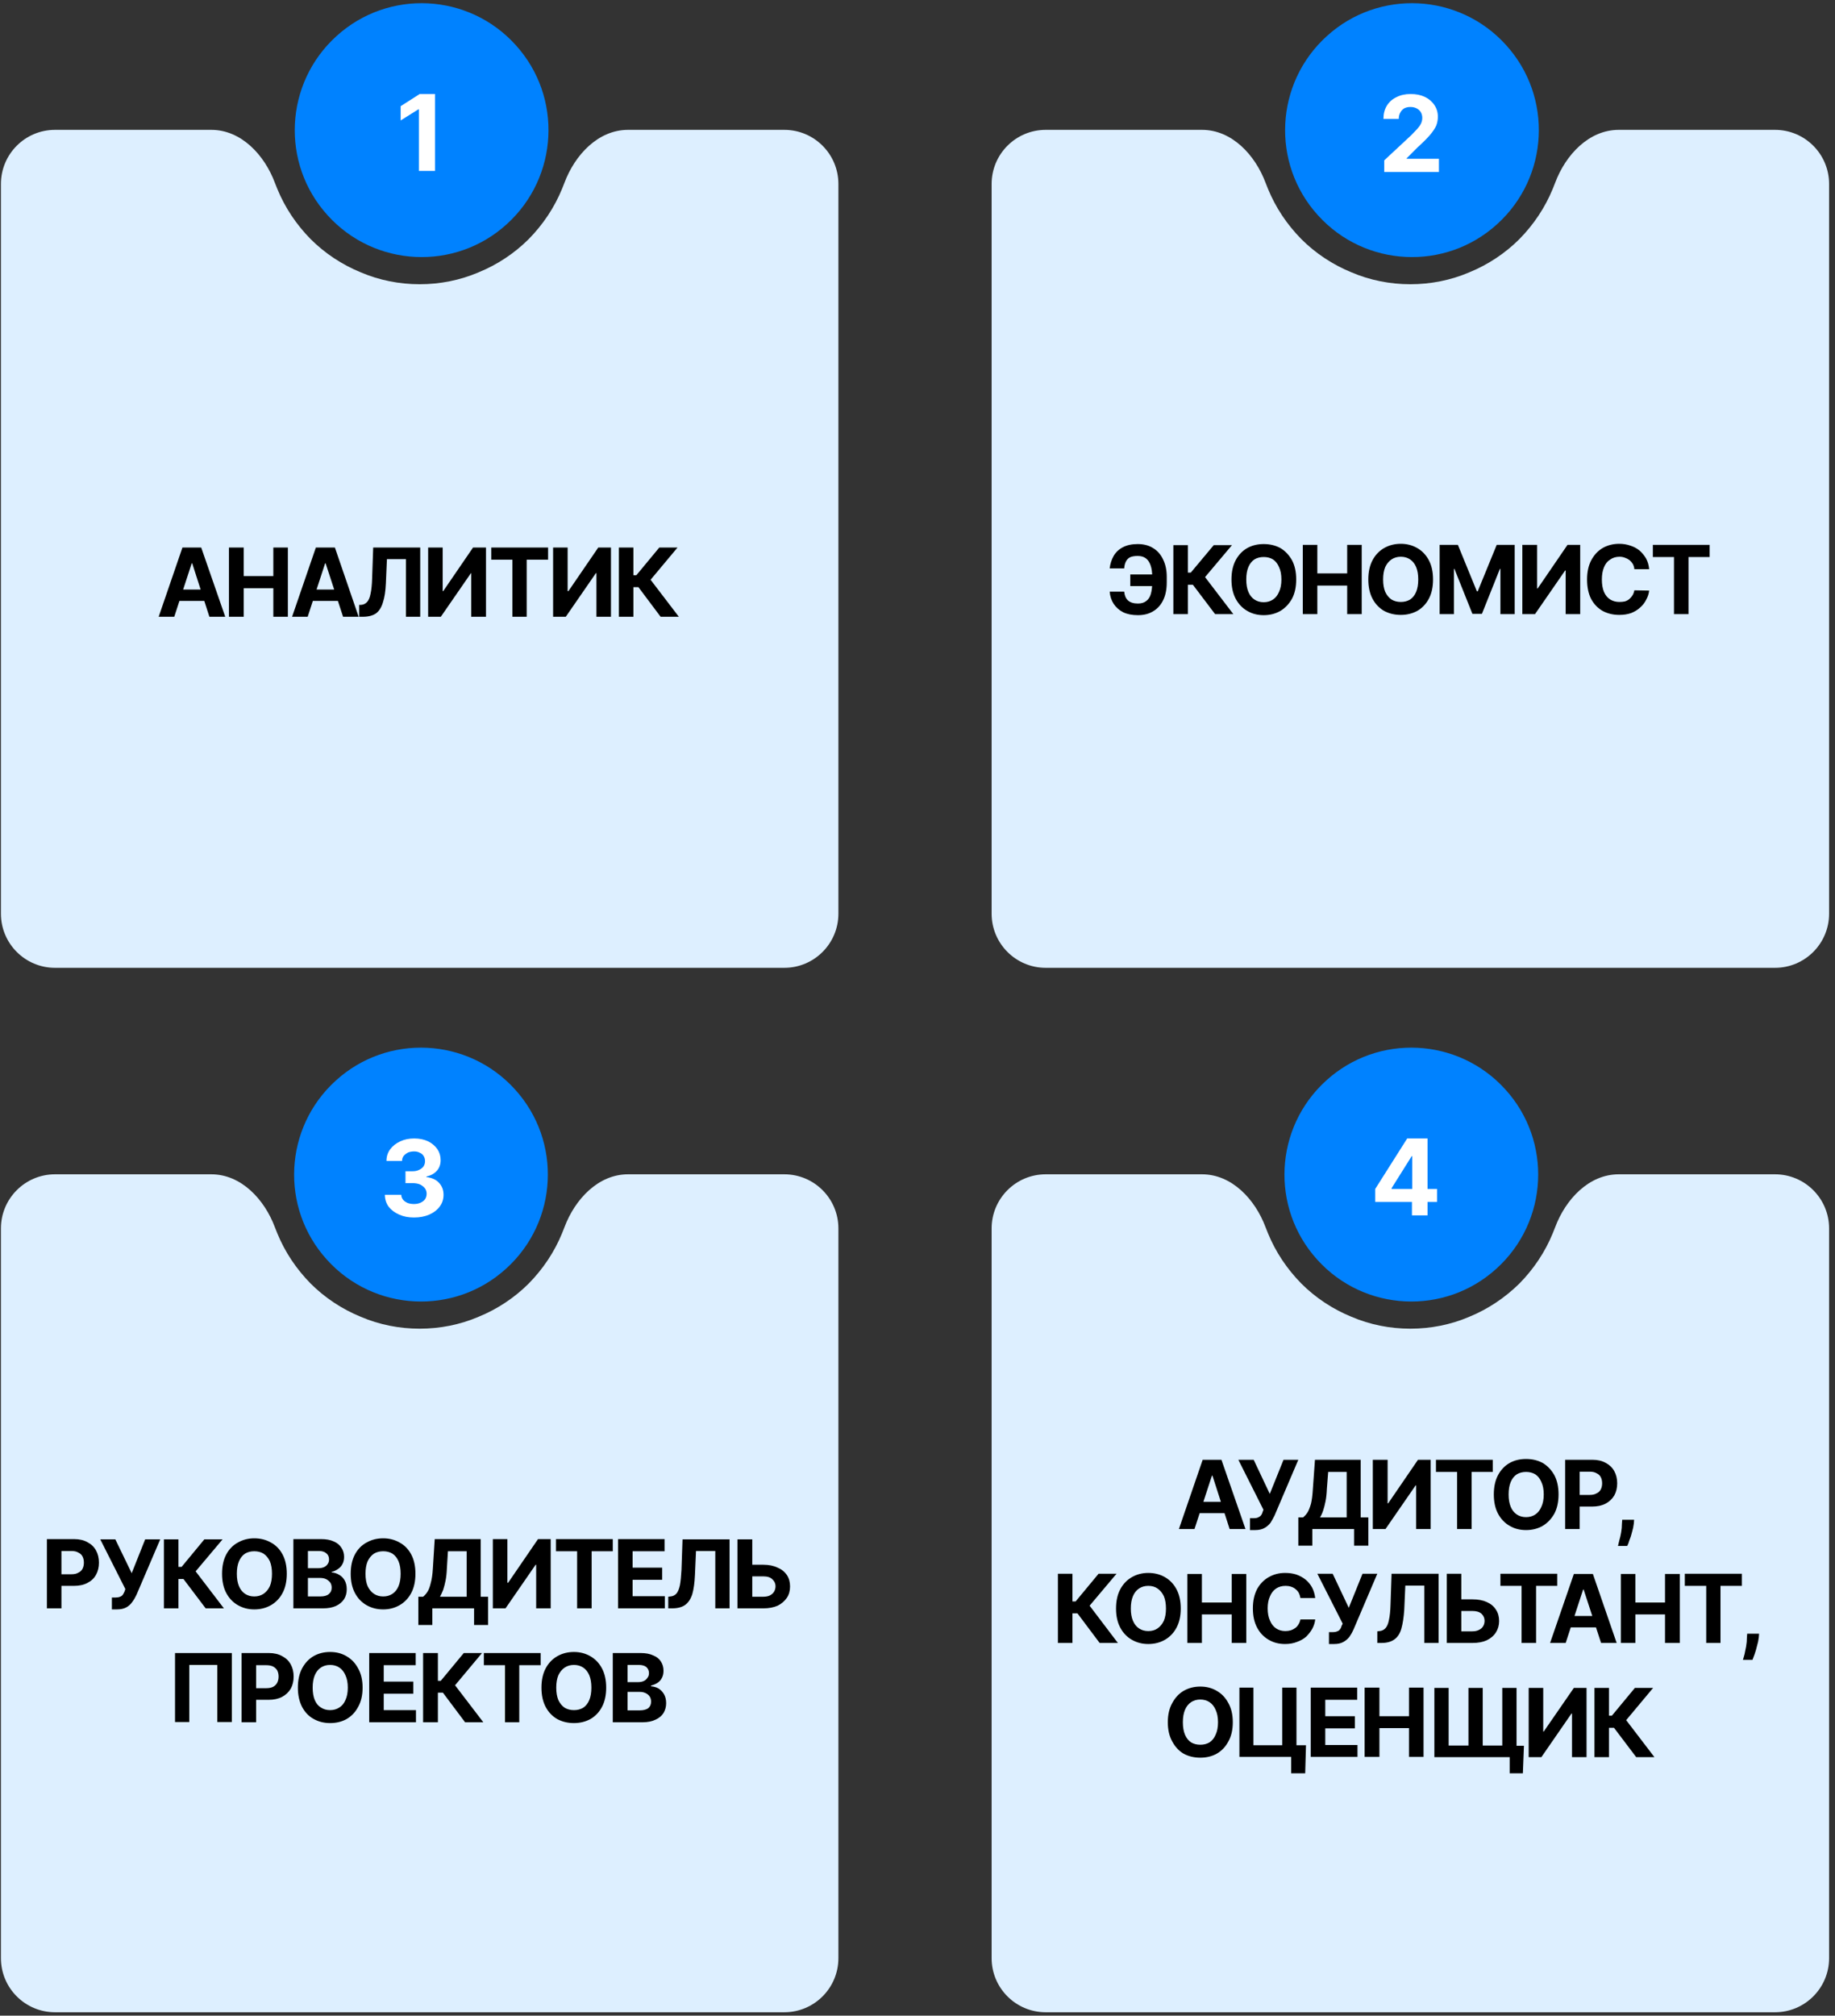 <svg width="460" height="505" viewBox="0 0 460 505" fill="none" xmlns="http://www.w3.org/2000/svg">
<rect x="0" y="0" width="460" height="505" fill="#333333" stroke="none"/>
<path d="M210.171 228.91C210.171 236.4 204.1 242.472 196.61 242.472H130.17H105.202H80.235H13.795C6.305 242.472 0.233 236.4 0.233 228.91V46.095C0.233 38.605 6.305 32.533 13.795 32.533H52.964C60.454 32.533 66.29 38.794 68.912 45.809C69.099 46.31 69.297 46.807 69.506 47.302C71.427 52.004 74.274 56.242 77.851 59.885C81.427 63.461 85.732 66.309 90.434 68.229C95.07 70.216 100.103 71.21 105.202 71.21C110.302 71.21 115.335 70.216 119.971 68.229C124.673 66.309 128.978 63.461 132.554 59.885C136.13 56.242 138.978 52.004 140.898 47.302C141.107 46.807 141.305 46.31 141.492 45.809C144.115 38.794 149.95 32.533 157.44 32.533H196.61C204.1 32.533 210.171 38.605 210.171 46.095V228.91Z" fill="#DDEFFF"/>
<path d="M82.116 53.929C70.328 40.949 71.321 20.816 84.368 9.028C97.348 -2.761 117.481 -1.767 129.269 11.28C141.058 24.26 140.064 44.393 127.018 56.181C114.037 67.969 93.904 66.976 82.116 53.929Z" fill="#0082FF"/>
<path d="M105.207 23.555H109.048V42.827H105.008V27.396H104.876L100.439 30.177V26.601L105.207 23.555Z" fill="white"/>
<path d="M48.054 141.145L43.683 154.523H39.776L45.736 137.172H50.438L56.465 154.523H52.491L48.187 141.145H48.054ZM43.418 150.55V147.702H52.756V150.55H43.418ZM61.101 154.523H57.392V137.172H61.101V144.324H68.518V137.172H72.161V154.523H68.518V147.371H61.101V154.523ZM81.499 141.145L77.128 154.523H73.22L79.181 137.172H83.949L89.909 154.523H86.002L81.631 141.145H81.499ZM76.929 150.55V147.702H86.201V150.55H76.929ZM90.969 154.523H90.042V151.543H90.505C91.124 151.499 91.631 151.256 92.029 150.815C92.426 150.373 92.713 149.689 92.89 148.762C93.11 147.79 93.243 146.488 93.287 144.854L93.552 137.172H105.34V154.523H101.764V140.086H96.996L96.731 146.179C96.642 148.121 96.4 149.689 96.002 150.881C95.649 152.117 95.075 153.044 94.28 153.662C93.442 154.236 92.338 154.523 90.969 154.523ZM107.327 154.523V137.172H110.969V148.099H111.102L118.586 137.172H121.831V154.523H118.122V143.596H118.056L110.506 154.523H107.327ZM128.453 140.218H123.155V137.172H137.394V140.218H132.03V154.523H128.453V140.218ZM138.652 154.523V137.172H142.295V148.099H142.493L149.977 137.172H153.156V154.523H149.513V143.596H149.381L141.831 154.523H138.652ZM170.176 154.523H165.606L160.043 147.106H158.785V154.523H155.143V137.172H158.785V144.126H159.514L165.275 137.172H169.845L163.09 145.252L170.176 154.523Z" fill="black"/>
<path d="M458.52 228.91C458.52 236.4 452.448 242.472 444.958 242.472H378.518H353.551H328.583H262.143C254.653 242.472 248.581 236.4 248.581 228.91V46.095C248.581 38.605 254.653 32.533 262.143 32.533H301.313C308.802 32.533 314.638 38.794 317.261 45.809C317.448 46.31 317.645 46.807 317.854 47.302C319.775 52.004 322.623 56.242 326.199 59.885C329.775 63.461 334.08 66.309 338.782 68.229C343.418 70.216 348.451 71.21 353.551 71.21C358.65 71.21 363.683 70.216 368.319 68.229C373.021 66.309 377.326 63.461 380.902 59.885C384.478 56.242 387.326 52.004 389.247 47.302C389.456 46.807 389.654 46.31 389.841 45.809C392.463 38.794 398.299 32.533 405.789 32.533H444.958C452.448 32.533 458.52 38.605 458.52 46.095V228.91Z" fill="#DDEFFF"/>
<path d="M330.379 53.929C318.591 40.949 319.584 20.816 332.631 9.028C345.611 -2.761 365.744 -1.767 377.532 11.28C389.321 24.26 388.327 44.393 375.281 56.181C362.3 67.969 342.167 66.976 330.379 53.929Z" fill="#0082FF"/>
<path d="M360.711 43.092H347.002V40.178L353.823 33.82C354.397 33.246 354.883 32.738 355.28 32.297C355.678 31.855 355.987 31.414 356.208 30.972C356.428 30.531 356.539 30.045 356.539 29.515C356.539 28.985 356.406 28.5 356.141 28.058C355.876 27.661 355.523 27.352 355.082 27.131C354.64 26.91 354.132 26.8 353.558 26.8C352.985 26.8 352.477 26.91 352.035 27.131C351.594 27.396 351.263 27.749 351.042 28.191C350.777 28.632 350.644 29.162 350.644 29.78H346.803C346.803 28.5 347.09 27.396 347.664 26.469C348.238 25.541 349.033 24.835 350.048 24.349C351.064 23.82 352.256 23.555 353.625 23.555C354.993 23.555 356.185 23.797 357.201 24.283C358.216 24.769 359.011 25.453 359.585 26.336C360.159 27.175 360.446 28.146 360.446 29.25C360.446 30.001 360.314 30.729 360.049 31.436C359.74 32.142 359.232 32.915 358.525 33.754C357.775 34.637 356.737 35.674 355.413 36.866L352.631 39.648V39.78H360.711V43.092Z" fill="white"/>
<path d="M283.342 143.923H290.826V146.836H283.342V143.923ZM278.177 148.227H281.819C281.907 149.199 282.216 149.927 282.746 150.413C283.32 150.943 284.159 151.207 285.263 151.207C286.146 151.207 286.852 150.987 287.382 150.545C287.912 150.148 288.287 149.552 288.508 148.757C288.729 147.962 288.839 147.013 288.839 145.909V144.519C288.839 143.371 288.707 142.421 288.442 141.671C288.177 140.876 287.779 140.28 287.25 139.883C286.72 139.485 286.036 139.287 285.197 139.287C284.402 139.287 283.762 139.397 283.276 139.618C282.79 139.883 282.437 140.258 282.216 140.744C281.996 141.185 281.863 141.737 281.819 142.399H278.177C278.309 141.251 278.64 140.214 279.17 139.287C279.7 138.359 280.472 137.631 281.488 137.101C282.503 136.571 283.74 136.306 285.197 136.306C286.698 136.306 287.978 136.638 289.038 137.3C290.142 137.962 290.98 138.911 291.554 140.148C292.173 141.384 292.482 142.841 292.482 144.519V145.909C292.482 147.631 292.195 149.088 291.621 150.28C291.047 151.517 290.208 152.466 289.104 153.128C288.044 153.79 286.764 154.121 285.263 154.121C283.806 154.121 282.57 153.879 281.554 153.393C280.539 152.863 279.744 152.157 279.17 151.274C278.596 150.391 278.265 149.375 278.177 148.227ZM309.171 153.857H304.601L299.038 146.505H297.78V153.857H294.137V136.571H297.78V143.459H298.508L304.27 136.571H308.84L302.084 144.585L309.171 153.857ZM324.933 145.181C324.933 147.079 324.579 148.691 323.873 150.015C323.122 151.34 322.151 152.355 320.959 153.062C319.723 153.768 318.332 154.121 316.787 154.121C315.241 154.121 313.873 153.768 312.681 153.062C311.444 152.355 310.473 151.34 309.767 150.015C309.06 148.691 308.707 147.079 308.707 145.181C308.707 143.282 309.06 141.671 309.767 140.346C310.473 139.022 311.444 138.006 312.681 137.3C313.873 136.638 315.241 136.306 316.787 136.306C318.332 136.306 319.723 136.638 320.959 137.3C322.151 138.006 323.122 139.022 323.873 140.346C324.579 141.671 324.933 143.282 324.933 145.181ZM321.224 145.181C321.224 143.945 321.025 142.907 320.628 142.068C320.275 141.229 319.767 140.589 319.105 140.148C318.442 139.75 317.67 139.552 316.787 139.552C315.904 139.552 315.131 139.75 314.469 140.148C313.807 140.589 313.299 141.229 312.946 142.068C312.592 142.907 312.416 143.945 312.416 145.181C312.416 146.417 312.592 147.455 312.946 148.293C313.299 149.132 313.807 149.773 314.469 150.214C315.131 150.656 315.904 150.876 316.787 150.876C317.67 150.876 318.442 150.656 319.105 150.214C319.767 149.773 320.275 149.132 320.628 148.293C321.025 147.455 321.224 146.417 321.224 145.181ZM330.231 153.857H326.588V136.505H330.231V143.658H337.714V136.505H341.357V153.857H337.714V146.704H330.231V153.857ZM359.238 145.181C359.238 147.079 358.885 148.691 358.178 150.015C357.472 151.34 356.501 152.355 355.264 153.062C354.028 153.724 352.659 154.055 351.158 154.055C349.613 154.055 348.222 153.724 346.986 153.062C345.75 152.355 344.779 151.34 344.072 150.015C343.366 148.691 343.012 147.079 343.012 145.181C343.012 143.282 343.366 141.671 344.072 140.346C344.779 139.022 345.75 138.006 346.986 137.3C348.222 136.593 349.613 136.24 351.158 136.24C352.659 136.24 354.028 136.593 355.264 137.3C356.501 138.006 357.472 139.022 358.178 140.346C358.885 141.671 359.238 143.282 359.238 145.181ZM355.529 145.181C355.529 143.945 355.353 142.907 354.999 142.068C354.646 141.229 354.139 140.589 353.476 140.148C352.814 139.706 352.041 139.485 351.158 139.485C350.275 139.485 349.503 139.706 348.84 140.148C348.178 140.589 347.648 141.229 347.251 142.068C346.898 142.907 346.721 143.945 346.721 145.181C346.721 146.417 346.898 147.455 347.251 148.293C347.648 149.132 348.178 149.773 348.84 150.214C349.503 150.611 350.275 150.81 351.158 150.81C352.041 150.81 352.814 150.611 353.476 150.214C354.139 149.773 354.646 149.132 354.999 148.293C355.353 147.455 355.529 146.417 355.529 145.181ZM360.894 153.857V136.505H365.463L370.232 148.161H370.43L375.199 136.505H379.702V153.857H376.126V142.532H375.993L371.49 153.79H369.106L364.602 142.532H364.47V153.857H360.894ZM381.623 153.857V136.505H385.331V147.433H385.464L392.947 136.505H396.126V153.857H392.484V142.929H392.351L384.801 153.857H381.623ZM413.411 142.598H409.703C409.658 142.112 409.526 141.671 409.305 141.273C409.085 140.92 408.82 140.611 408.511 140.346C408.157 140.081 407.782 139.883 407.385 139.75C406.943 139.574 406.48 139.485 405.994 139.485C405.067 139.485 404.272 139.728 403.61 140.214C402.948 140.611 402.44 141.251 402.087 142.134C401.733 142.973 401.557 143.989 401.557 145.181C401.557 146.417 401.733 147.455 402.087 148.293C402.44 149.132 402.97 149.773 403.676 150.214C404.338 150.611 405.089 150.81 405.928 150.81C406.458 150.81 406.921 150.766 407.318 150.678C407.76 150.545 408.135 150.347 408.444 150.082C408.753 149.817 409.018 149.508 409.239 149.154C409.46 148.801 409.614 148.382 409.703 147.896L413.411 147.962C413.323 148.757 413.08 149.508 412.683 150.214C412.33 150.965 411.822 151.627 411.16 152.201C410.542 152.775 409.791 153.238 408.908 153.592C408.025 153.901 407.031 154.055 405.928 154.055C404.382 154.055 402.992 153.724 401.755 153.062C400.519 152.355 399.548 151.34 398.841 150.015C398.179 148.691 397.848 147.079 397.848 145.181C397.848 143.282 398.201 141.671 398.908 140.346C399.614 139.022 400.563 138.006 401.755 137.3C402.992 136.593 404.382 136.24 405.928 136.24C406.899 136.24 407.826 136.395 408.709 136.704C409.548 136.969 410.299 137.366 410.961 137.896C411.623 138.47 412.175 139.132 412.617 139.883C413.058 140.677 413.323 141.583 413.411 142.598ZM419.637 139.552H414.339V136.505H428.577V139.552H423.279V153.857H419.637V139.552Z" fill="black"/>
<path d="M210.171 490.582C210.171 498.072 204.1 504.143 196.61 504.143H130.17H105.202H80.235H13.795C6.305 504.143 0.233 498.072 0.233 490.582V307.767C0.233 300.277 6.305 294.205 13.795 294.205H52.964C60.454 294.205 66.29 300.465 68.912 307.481C69.099 307.982 69.297 308.479 69.506 308.974C71.427 313.676 74.274 317.914 77.851 321.557C81.427 325.133 85.732 327.981 90.434 329.901C95.07 331.888 100.103 332.881 105.202 332.881C110.302 332.881 115.335 331.888 119.971 329.901C124.673 327.981 128.978 325.133 132.554 321.557C136.13 317.914 138.978 313.676 140.898 308.974C141.107 308.479 141.305 307.982 141.492 307.481C144.115 300.465 149.95 294.205 157.44 294.205H196.61C204.1 294.205 210.171 300.277 210.171 307.767V490.582Z" fill="#DDEFFF"/>
<path d="M81.957 315.601C70.169 302.621 71.162 282.488 84.209 270.7C97.189 258.911 117.322 259.905 129.111 272.951C140.899 285.932 139.906 306.065 126.859 317.853C113.879 329.641 93.746 328.648 81.957 315.601Z" fill="#0082FF"/>
<path d="M103.769 305.028C102.356 305.028 101.12 304.785 100.06 304.3C98.956 303.814 98.073 303.152 97.411 302.313C96.793 301.43 96.484 300.437 96.484 299.333H100.59C100.59 299.774 100.744 300.194 101.053 300.591C101.318 300.9 101.694 301.165 102.179 301.386C102.665 301.562 103.195 301.651 103.769 301.651C104.387 301.651 104.939 301.54 105.424 301.32C105.91 301.099 106.285 300.812 106.55 300.459C106.815 300.061 106.948 299.598 106.948 299.068C106.948 298.582 106.815 298.141 106.55 297.743C106.241 297.346 105.822 297.015 105.292 296.75C104.762 296.529 104.144 296.419 103.438 296.419H101.649V293.439H103.438C104.056 293.439 104.585 293.328 105.027 293.108C105.513 292.887 105.888 292.6 106.153 292.247C106.418 291.849 106.55 291.408 106.55 290.922C106.55 290.436 106.44 290.017 106.219 289.664C105.998 289.266 105.667 288.979 105.226 288.803C104.828 288.582 104.365 288.472 103.835 288.472C103.261 288.472 102.753 288.56 102.312 288.737C101.87 288.957 101.495 289.244 101.186 289.598C100.921 289.951 100.788 290.37 100.788 290.856H96.881C96.881 289.752 97.19 288.781 97.808 287.942C98.426 287.103 99.265 286.441 100.325 285.955C101.34 285.469 102.51 285.227 103.835 285.227C105.159 285.227 106.329 285.469 107.345 285.955C108.316 286.441 109.089 287.103 109.663 287.942C110.193 288.737 110.458 289.642 110.458 290.657C110.458 291.761 110.126 292.666 109.464 293.372C108.802 294.079 107.941 294.542 106.881 294.763V294.896C108.294 295.072 109.354 295.558 110.06 296.353C110.811 297.147 111.186 298.141 111.186 299.333C111.186 300.437 110.877 301.408 110.259 302.247C109.597 303.13 108.714 303.814 107.61 304.3C106.506 304.785 105.226 305.028 103.769 305.028Z" fill="white"/>
<path d="M15.399 402.95H11.756V385.599H18.577C19.902 385.599 21.028 385.864 21.955 386.394C22.882 386.879 23.589 387.564 24.074 388.447C24.56 389.33 24.803 390.345 24.803 391.493C24.803 392.641 24.56 393.657 24.074 394.54C23.589 395.423 22.86 396.107 21.889 396.593C20.962 397.078 19.836 397.321 18.511 397.321H14.14V394.407H17.915C18.622 394.407 19.195 394.275 19.637 394.01C20.123 393.789 20.476 393.458 20.697 393.016C20.917 392.575 21.028 392.067 21.028 391.493C21.028 390.919 20.917 390.412 20.697 389.97C20.476 389.529 20.123 389.197 19.637 388.977C19.195 388.712 18.622 388.579 17.915 388.579H15.399V402.95ZM29.306 403.215H28.048V400.235H28.975C29.416 400.235 29.792 400.169 30.101 400.036C30.366 399.948 30.587 399.794 30.763 399.573C30.94 399.308 31.094 399.021 31.227 398.712L31.425 398.116L25.134 385.665H28.909L33.015 394.142L36.392 385.665H40.167L34.207 399.573C33.898 400.235 33.545 400.831 33.147 401.361C32.75 401.935 32.264 402.376 31.69 402.686C31.072 403.039 30.277 403.215 29.306 403.215ZM56.128 402.95H51.558L45.995 395.599H44.737V402.95H41.094V385.665H44.737V392.553H45.532L51.227 385.665H55.797L49.042 393.679L56.128 402.95ZM71.89 394.275C71.89 396.173 71.537 397.785 70.83 399.109C70.124 400.434 69.153 401.449 67.916 402.156C66.68 402.862 65.289 403.215 63.744 403.215C62.243 403.215 60.874 402.862 59.638 402.156C58.402 401.449 57.43 400.434 56.724 399.109C56.017 397.785 55.664 396.173 55.664 394.275C55.664 392.376 56.017 390.765 56.724 389.44C57.43 388.116 58.402 387.122 59.638 386.46C60.874 385.754 62.243 385.4 63.744 385.4C65.289 385.4 66.68 385.754 67.916 386.46C69.153 387.122 70.124 388.116 70.83 389.44C71.537 390.765 71.89 392.376 71.89 394.275ZM68.181 394.275C68.181 393.039 68.004 392.001 67.651 391.162C67.254 390.323 66.724 389.683 66.062 389.242C65.4 388.844 64.627 388.645 63.744 388.645C62.861 388.645 62.088 388.844 61.426 389.242C60.764 389.683 60.256 390.323 59.903 391.162C59.55 392.001 59.373 393.039 59.373 394.275C59.373 395.511 59.55 396.549 59.903 397.387C60.256 398.226 60.764 398.866 61.426 399.308C62.088 399.749 62.861 399.97 63.744 399.97C64.627 399.97 65.4 399.749 66.062 399.308C66.724 398.866 67.254 398.226 67.651 397.387C68.004 396.549 68.181 395.511 68.181 394.275ZM80.963 402.95H73.546V385.599H80.499C81.78 385.599 82.839 385.798 83.678 386.195C84.517 386.548 85.157 387.078 85.599 387.785C86.04 388.447 86.261 389.197 86.261 390.036C86.261 390.743 86.129 391.339 85.864 391.824C85.599 392.354 85.223 392.774 84.738 393.083C84.252 393.436 83.722 393.679 83.148 393.811V393.944C83.811 393.988 84.429 394.186 85.003 394.54C85.577 394.849 86.04 395.312 86.393 395.93C86.747 396.549 86.923 397.299 86.923 398.182C86.923 399.109 86.703 399.926 86.261 400.633C85.82 401.339 85.135 401.913 84.208 402.354C83.325 402.752 82.243 402.95 80.963 402.95ZM77.188 395.334V399.97H80.234C81.25 399.97 81.978 399.772 82.42 399.374C82.906 398.977 83.148 398.447 83.148 397.785C83.148 397.299 83.038 396.88 82.817 396.526C82.552 396.173 82.221 395.886 81.824 395.666C81.382 395.445 80.875 395.334 80.301 395.334H77.188ZM77.188 388.579V392.884H79.903C80.389 392.884 80.83 392.796 81.228 392.619C81.625 392.442 81.934 392.178 82.155 391.824C82.376 391.515 82.486 391.14 82.486 390.699C82.486 390.036 82.265 389.529 81.824 389.175C81.382 388.778 80.764 388.579 79.969 388.579H77.188ZM104.142 394.275C104.142 396.173 103.789 397.785 103.083 399.109C102.376 400.434 101.405 401.449 100.169 402.156C98.932 402.862 97.564 403.215 96.063 403.215C94.517 403.215 93.126 402.862 91.89 402.156C90.654 401.449 89.683 400.434 88.976 399.109C88.27 397.785 87.917 396.173 87.917 394.275C87.917 392.376 88.27 390.765 88.976 389.44C89.683 388.116 90.654 387.122 91.89 386.46C93.126 385.754 94.517 385.4 96.063 385.4C97.564 385.4 98.932 385.754 100.169 386.46C101.405 387.122 102.376 388.116 103.083 389.44C103.789 390.765 104.142 392.376 104.142 394.275ZM100.433 394.275C100.433 393.039 100.257 392.001 99.904 391.162C99.55 390.323 99.043 389.683 98.38 389.242C97.718 388.844 96.946 388.645 96.063 388.645C95.18 388.645 94.407 388.844 93.745 389.242C93.082 389.683 92.552 390.323 92.155 391.162C91.802 392.001 91.625 393.039 91.625 394.275C91.625 395.511 91.802 396.549 92.155 397.387C92.552 398.226 93.082 398.866 93.745 399.308C94.407 399.749 95.18 399.97 96.063 399.97C96.946 399.97 97.718 399.749 98.38 399.308C99.043 398.866 99.55 398.226 99.904 397.387C100.257 396.549 100.433 395.511 100.433 394.275ZM108.381 407.123H104.871V400.036H106.063C106.46 399.727 106.813 399.33 107.122 398.844C107.476 398.315 107.763 397.564 107.983 396.593C108.248 395.666 108.425 394.451 108.513 392.95L108.977 385.599H120.5V400.036H122.355V407.123H118.844V402.95H108.381V407.123ZM110.301 400.036H116.99V388.645H112.288L112.023 392.95C111.979 394.098 111.869 395.114 111.692 395.997C111.515 396.88 111.317 397.652 111.096 398.315C110.831 398.977 110.566 399.551 110.301 400.036ZM123.547 402.95V385.599H127.189V396.526H127.388L134.871 385.599H138.05V402.95H134.408V392.023H134.275L126.725 402.95H123.547ZM144.673 388.645H139.375V385.599H153.613V388.645H148.315V402.95H144.673V388.645ZM166.66 402.95H154.938V385.599H166.594V388.645H158.58V392.752H165.998V395.798H158.58V399.904H166.66V402.95ZM168.448 402.95H167.521V400.036L168.051 399.97C168.669 399.926 169.177 399.683 169.574 399.242C169.927 398.844 170.214 398.16 170.435 397.189C170.612 396.262 170.744 394.981 170.832 393.348L171.097 385.665H182.886V402.95H179.309V388.579H174.475L174.21 394.606C174.122 396.549 173.901 398.138 173.548 399.374C173.15 400.61 172.554 401.516 171.76 402.089C170.965 402.663 169.861 402.95 168.448 402.95ZM187.257 394.937V392.023H191.363C192.731 392.023 193.923 392.266 194.939 392.752C195.91 393.149 196.683 393.767 197.257 394.606C197.787 395.401 198.052 396.35 198.052 397.454C198.052 398.557 197.787 399.507 197.257 400.301C196.683 401.14 195.91 401.803 194.939 402.288C193.923 402.73 192.731 402.95 191.363 402.95H184.872V385.665H188.581V400.036H191.363C192.025 400.036 192.577 399.926 193.018 399.705C193.504 399.44 193.857 399.109 194.078 398.712C194.299 398.315 194.409 397.873 194.409 397.387C194.409 396.725 194.144 396.151 193.614 395.666C193.129 395.18 192.378 394.937 191.363 394.937H187.257ZM43.876 414.143H58.115V431.428H54.472V417.123H47.452V431.428H43.876V414.143ZM64.207 431.494H60.565V414.143H67.386C68.711 414.143 69.837 414.408 70.764 414.937C71.691 415.423 72.398 416.107 72.883 416.99C73.369 417.874 73.612 418.889 73.612 420.037C73.612 421.185 73.369 422.2 72.883 423.083C72.353 423.966 71.625 424.651 70.698 425.136C69.771 425.622 68.645 425.865 67.32 425.865H62.949V422.951H66.724C67.431 422.951 68.004 422.841 68.446 422.62C68.932 422.355 69.285 422.002 69.506 421.56C69.726 421.119 69.837 420.611 69.837 420.037C69.837 419.463 69.726 418.955 69.506 418.514C69.285 418.116 68.932 417.785 68.446 417.52C68.004 417.3 67.409 417.189 66.658 417.189H64.207V431.494ZM90.897 422.818C90.897 424.717 90.522 426.328 89.771 427.653C89.065 428.977 88.093 429.993 86.857 430.699C85.665 431.362 84.296 431.693 82.751 431.693C81.206 431.693 79.815 431.34 78.579 430.633C77.387 429.971 76.437 428.977 75.731 427.653C75.025 426.284 74.671 424.673 74.671 422.818C74.671 420.92 75.025 419.308 75.731 417.984C76.437 416.659 77.387 415.644 78.579 414.937C79.815 414.231 81.206 413.878 82.751 413.878C84.296 413.878 85.665 414.231 86.857 414.937C88.093 415.644 89.065 416.659 89.771 417.984C90.522 419.308 90.897 420.92 90.897 422.818ZM87.188 422.818C87.188 421.582 86.99 420.545 86.592 419.706C86.239 418.867 85.731 418.227 85.069 417.785C84.407 417.344 83.634 417.123 82.751 417.123C81.868 417.123 81.095 417.344 80.433 417.785C79.771 418.227 79.263 418.867 78.91 419.706C78.557 420.545 78.38 421.582 78.38 422.818C78.38 424.055 78.557 425.092 78.91 425.931C79.263 426.77 79.771 427.388 80.433 427.785C81.095 428.227 81.868 428.448 82.751 428.448C83.634 428.448 84.407 428.227 85.069 427.785C85.731 427.388 86.239 426.77 86.592 425.931C86.99 425.092 87.188 424.055 87.188 422.818ZM104.275 431.494H92.553V414.143H104.208V417.189H96.195V421.295H103.612V424.342H96.195V428.448H104.275V431.494ZM121.162 431.494H116.593L111.03 424.077H109.771V431.494H106.063V414.143H109.771V421.097H110.5L116.262 414.143H120.831L114.076 422.222L121.162 431.494ZM126.593 417.189H121.295V414.143H135.534V417.189H130.169V431.494H126.593V417.189ZM151.958 422.818C151.958 424.717 151.605 426.328 150.898 427.653C150.192 428.977 149.22 429.993 147.984 430.699C146.748 431.362 145.379 431.693 143.878 431.693C142.333 431.693 140.942 431.362 139.706 430.699C138.47 429.993 137.498 428.977 136.792 427.653C136.085 426.328 135.732 424.717 135.732 422.818C135.732 420.92 136.085 419.308 136.792 417.984C137.498 416.659 138.47 415.644 139.706 414.937C140.942 414.231 142.333 413.878 143.878 413.878C145.379 413.878 146.748 414.231 147.984 414.937C149.22 415.644 150.192 416.659 150.898 417.984C151.605 419.308 151.958 420.92 151.958 422.818ZM148.249 422.818C148.249 421.582 148.073 420.545 147.719 419.706C147.366 418.867 146.858 418.227 146.196 417.785C145.534 417.344 144.761 417.123 143.878 417.123C142.995 417.123 142.223 417.344 141.56 417.785C140.898 418.227 140.368 418.867 139.971 419.706C139.618 420.545 139.441 421.582 139.441 422.818C139.441 424.055 139.618 425.092 139.971 425.931C140.368 426.77 140.898 427.41 141.56 427.852C142.223 428.249 142.995 428.448 143.878 428.448C144.761 428.448 145.534 428.249 146.196 427.852C146.858 427.41 147.366 426.77 147.719 425.931C148.073 425.092 148.249 424.055 148.249 422.818ZM161.031 431.494H153.613V414.143H160.567C161.848 414.143 162.907 414.341 163.746 414.739C164.629 415.092 165.269 415.6 165.667 416.262C166.108 416.924 166.329 417.697 166.329 418.58C166.329 419.286 166.197 419.882 165.932 420.368C165.667 420.898 165.291 421.317 164.806 421.626C164.32 421.935 163.79 422.156 163.216 422.289V422.487C163.879 422.531 164.497 422.708 165.071 423.017C165.645 423.37 166.108 423.856 166.461 424.474C166.815 425.092 166.991 425.843 166.991 426.726C166.991 427.609 166.77 428.426 166.329 429.176C165.887 429.883 165.225 430.434 164.342 430.832C163.459 431.273 162.355 431.494 161.031 431.494ZM157.322 423.878V428.514H160.302C161.318 428.514 162.068 428.315 162.554 427.918C162.996 427.521 163.216 426.991 163.216 426.328C163.216 425.843 163.106 425.423 162.885 425.07C162.664 424.717 162.333 424.43 161.892 424.209C161.45 423.988 160.943 423.878 160.369 423.878H157.322ZM157.322 417.123V421.428H160.037C160.523 421.428 160.965 421.339 161.362 421.163C161.759 420.986 162.068 420.721 162.289 420.368C162.554 420.059 162.686 419.662 162.686 419.176C162.686 418.558 162.466 418.05 162.024 417.653C161.583 417.3 160.943 417.123 160.104 417.123H157.322Z" fill="black"/>
<path d="M458.52 490.582C458.52 498.072 452.448 504.143 444.958 504.143H378.518H353.551H328.583H262.143C254.653 504.143 248.581 498.072 248.581 490.582V307.767C248.581 300.277 254.653 294.205 262.143 294.205H301.313C308.802 294.205 314.638 300.465 317.26 307.481C317.447 307.982 317.645 308.479 317.854 308.974C319.775 313.676 322.623 317.914 326.199 321.557C329.775 325.133 334.08 327.981 338.782 329.901C343.418 331.888 348.451 332.881 353.551 332.881C358.65 332.881 363.683 331.888 368.319 329.901C373.021 327.981 377.26 325.133 380.902 321.557C384.478 317.914 387.326 313.676 389.247 308.974C389.456 308.479 389.654 307.982 389.841 307.481C392.463 300.465 398.299 294.205 405.789 294.205H444.958C452.448 294.205 458.52 300.277 458.52 307.767V490.582Z" fill="#DDEFFF"/>
<path d="M330.217 315.601C318.428 302.621 319.422 282.488 332.468 270.7C345.449 258.911 365.582 259.905 377.37 272.951C389.158 285.932 388.165 306.065 375.118 317.853C362.138 329.641 342.005 328.648 330.217 315.601Z" fill="#0082FF"/>
<path d="M360.24 301.121H344.743V297.876L352.757 285.227H355.538V289.664H353.882L348.849 297.677V297.876H360.24V301.121ZM357.856 304.499H353.949V300.128L354.015 298.671V285.227H357.856V304.499Z" fill="white"/>
<path d="M303.808 369.7L299.437 383.077H295.53L301.49 365.726H306.193L312.219 383.077H308.246L303.941 369.7H303.808ZM299.173 379.104V376.256H308.444V379.104H299.173ZM314.67 383.342H313.345V380.362H314.272C314.758 380.362 315.133 380.296 315.398 380.163C315.707 380.031 315.95 379.854 316.127 379.634C316.303 379.413 316.436 379.126 316.524 378.773L316.723 378.243L310.431 365.726H314.272L318.312 374.269L321.756 365.726H325.464L319.504 379.7C319.195 380.318 318.864 380.914 318.511 381.488C318.113 382.018 317.606 382.459 316.987 382.812C316.369 383.166 315.597 383.342 314.67 383.342ZM328.974 387.25H325.464V380.163H326.657C327.054 379.854 327.429 379.435 327.782 378.905C328.091 378.375 328.378 377.647 328.643 376.72C328.864 375.792 329.019 374.578 329.107 373.077L329.637 365.726H341.094V380.163H343.014V387.25H339.438V383.077H328.974V387.25ZM330.895 380.163H337.584V368.772H332.948L332.617 373.077C332.573 374.225 332.462 375.241 332.286 376.124C332.109 377.007 331.911 377.779 331.69 378.442C331.469 379.104 331.204 379.678 330.895 380.163ZM344.14 383.077V365.726H347.849V376.653H347.981L355.465 365.726H358.644V383.077H355.001V372.15H354.869L347.319 383.077H344.14ZM365.267 368.772H359.968V365.726H374.207V368.772H368.909V383.077H365.267V368.772ZM390.698 374.402C390.698 376.3 390.344 377.912 389.638 379.236C388.887 380.561 387.916 381.576 386.724 382.283C385.488 382.989 384.097 383.342 382.552 383.342C381.007 383.342 379.638 382.989 378.446 382.283C377.209 381.576 376.238 380.561 375.532 379.236C374.825 377.912 374.472 376.3 374.472 374.402C374.472 372.503 374.825 370.892 375.532 369.567C376.238 368.243 377.209 367.227 378.446 366.521C379.638 365.858 381.007 365.527 382.552 365.527C384.097 365.527 385.488 365.858 386.724 366.521C387.916 367.227 388.887 368.243 389.638 369.567C390.344 370.892 390.698 372.503 390.698 374.402ZM386.989 374.402C386.989 373.165 386.79 372.128 386.393 371.289C386.04 370.45 385.532 369.81 384.87 369.368C384.207 368.971 383.435 368.772 382.552 368.772C381.669 368.772 380.896 368.971 380.234 369.368C379.572 369.81 379.064 370.45 378.711 371.289C378.357 372.128 378.181 373.165 378.181 374.402C378.181 375.638 378.357 376.675 378.711 377.514C379.064 378.353 379.572 378.993 380.234 379.435C380.896 379.876 381.669 380.097 382.552 380.097C383.435 380.097 384.207 379.876 384.87 379.435C385.532 378.993 386.04 378.353 386.393 377.514C386.79 376.675 386.989 375.638 386.989 374.402ZM395.996 383.077H392.353V365.726H399.175C400.499 365.726 401.625 365.991 402.552 366.521C403.479 367.006 404.186 367.691 404.671 368.574C405.157 369.457 405.4 370.472 405.4 371.62C405.4 372.768 405.157 373.784 404.671 374.667C404.142 375.55 403.413 376.234 402.486 376.72C401.559 377.205 400.433 377.448 399.108 377.448H394.737V374.534H398.512C399.219 374.534 399.793 374.402 400.234 374.137C400.72 373.916 401.073 373.585 401.294 373.143C401.515 372.702 401.625 372.194 401.625 371.62C401.625 371.046 401.515 370.538 401.294 370.097C401.073 369.655 400.72 369.324 400.234 369.104C399.793 368.839 399.219 368.706 398.512 368.706H395.996V383.077ZM406.658 380.759H409.638L409.572 381.687C409.484 382.437 409.329 383.166 409.109 383.872C408.932 384.623 408.711 385.307 408.446 385.925C408.27 386.543 408.093 387.007 407.917 387.316H405.599C405.687 387.007 405.797 386.543 405.93 385.925C406.106 385.351 406.261 384.689 406.393 383.938C406.526 383.188 406.592 382.437 406.592 381.687L406.658 380.759ZM280.232 411.621H275.662L270.099 404.204H268.841V411.621H265.198V394.27H268.841V401.223H269.635L275.397 394.27H279.901L273.145 402.283L280.232 411.621ZM295.994 403.012C295.994 404.866 295.64 406.455 294.934 407.78C294.228 409.104 293.256 410.12 292.02 410.826C290.784 411.533 289.393 411.886 287.848 411.886C286.347 411.886 284.978 411.533 283.742 410.826C282.505 410.12 281.534 409.104 280.828 407.78C280.121 406.455 279.768 404.866 279.768 403.012C279.768 401.113 280.121 399.502 280.828 398.177C281.534 396.853 282.505 395.837 283.742 395.131C284.978 394.424 286.347 394.071 287.848 394.071C289.393 394.071 290.784 394.424 292.02 395.131C293.256 395.837 294.228 396.853 294.934 398.177C295.64 399.502 295.994 401.113 295.994 403.012ZM292.285 403.012C292.285 401.775 292.108 400.738 291.755 399.899C291.358 399.06 290.828 398.42 290.166 397.978C289.548 397.537 288.775 397.316 287.848 397.316C286.965 397.316 286.192 397.537 285.53 397.978C284.868 398.42 284.36 399.06 284.007 399.899C283.653 400.738 283.477 401.775 283.477 403.012C283.477 404.204 283.653 405.219 284.007 406.058C284.36 406.897 284.868 407.537 285.53 407.979C286.192 408.42 286.965 408.641 287.848 408.641C288.775 408.641 289.548 408.42 290.166 407.979C290.828 407.537 291.358 406.897 291.755 406.058C292.108 405.219 292.285 404.204 292.285 403.012ZM301.292 411.621H297.649V394.336H301.292V401.488H308.775V394.336H312.418V411.621H308.775V404.469H301.292V411.621ZM329.703 400.363H325.994C325.906 399.877 325.774 399.457 325.597 399.104C325.376 398.707 325.089 398.376 324.736 398.111C324.427 397.846 324.052 397.647 323.61 397.515C323.213 397.382 322.771 397.316 322.286 397.316C321.358 397.316 320.564 397.537 319.901 397.978C319.239 398.42 318.731 399.06 318.378 399.899C317.981 400.738 317.782 401.753 317.782 402.945C317.782 404.182 317.981 405.219 318.378 406.058C318.731 406.897 319.239 407.537 319.901 407.979C320.564 408.42 321.336 408.641 322.219 408.641C322.705 408.641 323.169 408.575 323.61 408.442C324.008 408.31 324.383 408.111 324.736 407.846C325.045 407.625 325.31 407.316 325.531 406.919C325.751 406.566 325.906 406.168 325.994 405.727H329.703C329.615 406.522 329.372 407.294 328.974 408.045C328.577 408.751 328.069 409.414 327.451 410.032C326.789 410.606 326.016 411.047 325.133 411.356C324.25 411.709 323.257 411.886 322.153 411.886C320.608 411.886 319.239 411.533 318.047 410.826C316.811 410.12 315.84 409.104 315.133 407.78C314.427 406.455 314.074 404.844 314.074 402.945C314.074 401.091 314.427 399.48 315.133 398.111C315.884 396.786 316.855 395.793 318.047 395.131C319.283 394.424 320.652 394.071 322.153 394.071C323.169 394.071 324.096 394.203 324.935 394.468C325.818 394.777 326.59 395.197 327.253 395.727C327.915 396.256 328.467 396.919 328.908 397.713C329.306 398.464 329.571 399.347 329.703 400.363ZM334.471 411.886H333.147V408.906H334.074C334.56 408.906 334.935 408.84 335.2 408.707C335.509 408.619 335.752 408.442 335.928 408.177C336.105 407.957 336.237 407.67 336.326 407.316L336.591 406.787L330.233 394.27H334.074L338.114 402.813L341.558 394.27H345.266L339.306 408.244C339.041 408.862 338.71 409.458 338.312 410.032C337.915 410.561 337.407 411.003 336.789 411.356C336.171 411.709 335.398 411.886 334.471 411.886ZM346.26 411.621H345.266V408.707L345.796 408.641C346.414 408.597 346.922 408.354 347.319 407.912C347.717 407.471 348.004 406.787 348.18 405.859C348.401 404.888 348.533 403.608 348.578 402.018L348.842 394.27H360.631V411.621H357.055V397.25H352.286L352.021 403.277C351.889 405.219 351.646 406.809 351.293 408.045C350.94 409.281 350.344 410.186 349.505 410.76C348.71 411.334 347.628 411.621 346.26 411.621ZM365.002 403.608V400.694H369.108C370.521 400.694 371.713 400.914 372.684 401.356C373.7 401.797 374.472 402.438 375.002 403.277C375.532 404.071 375.797 405.02 375.797 406.124C375.797 407.184 375.532 408.133 375.002 408.972C374.472 409.811 373.7 410.473 372.684 410.959C371.713 411.4 370.521 411.621 369.108 411.621H362.684V394.27H366.326V408.707H369.108C369.77 408.707 370.344 408.575 370.83 408.31C371.271 408.089 371.602 407.78 371.823 407.383C372.044 406.985 372.154 406.544 372.154 406.058C372.154 405.396 371.911 404.822 371.426 404.336C370.896 403.85 370.123 403.608 369.108 403.608H365.002ZM381.426 397.316H376.128V394.27H390.367V397.316H385.068V411.621H381.426V397.316ZM396.857 398.243L392.486 411.621H388.578L394.539 394.336H399.307L405.267 411.621H401.36L396.989 398.243H396.857ZM392.287 407.714V404.866H401.559V407.714H392.287ZM409.97 411.621H406.327V394.336H409.97V401.488H417.387V394.336H421.096V411.621H417.387V404.469H409.97V411.621ZM427.718 397.316H422.354V394.27H436.659V397.316H431.295V411.621H427.718V397.316ZM437.983 409.303H440.964L440.897 410.23C440.809 410.981 440.655 411.709 440.434 412.416C440.257 413.166 440.059 413.851 439.838 414.469C439.617 415.087 439.44 415.551 439.308 415.86H436.924C437.012 415.551 437.145 415.087 437.321 414.469C437.454 413.895 437.586 413.233 437.719 412.482C437.851 411.731 437.917 410.981 437.917 410.23L437.983 409.303ZM309.04 431.489C309.04 433.388 308.665 434.999 307.914 436.324C307.208 437.648 306.237 438.664 305 439.37C303.808 440.032 302.44 440.363 300.894 440.363C299.349 440.363 297.958 440.032 296.722 439.37C295.53 438.664 294.581 437.648 293.874 436.324C293.124 434.999 292.748 433.388 292.748 431.489C292.748 429.591 293.124 427.979 293.874 426.654C294.581 425.33 295.53 424.314 296.722 423.608C297.958 422.902 299.349 422.548 300.894 422.548C302.44 422.548 303.808 422.902 305 423.608C306.237 424.314 307.208 425.33 307.914 426.654C308.665 427.979 309.04 429.591 309.04 431.489ZM305.332 431.489C305.332 430.253 305.133 429.215 304.736 428.376C304.382 427.538 303.875 426.897 303.212 426.456C302.55 426.014 301.777 425.794 300.894 425.794C300.011 425.794 299.239 426.014 298.576 426.456C297.914 426.897 297.406 427.538 297.053 428.376C296.7 429.215 296.523 430.253 296.523 431.489C296.523 432.725 296.7 433.763 297.053 434.602C297.406 435.441 297.914 436.081 298.576 436.522C299.239 436.92 300.011 437.118 300.894 437.118C301.777 437.118 302.55 436.92 303.212 436.522C303.875 436.081 304.382 435.441 304.736 434.602C305.133 433.763 305.332 432.725 305.332 431.489ZM322.484 437.251H327.385L327.186 444.271H323.676V440.165H322.484V437.251ZM325.001 440.165H310.696V422.813H314.206V437.251H321.425V422.813H325.001V440.165ZM340.299 440.165H328.577V422.813H340.233V425.86H332.22V429.966H339.637V433.012H332.22V437.185H340.299V440.165ZM345.796 440.165H342.087V422.813H345.796V429.966H353.213V422.813H356.856V440.165H353.213V432.946H345.796V440.165ZM377.055 437.383H382.022L381.757 444.271H378.446V440.165H377.055V437.383ZM359.571 440.231V422.88H363.147V437.317H368.114V422.88H371.691V437.317H376.591V422.88H380.168V440.231H359.571ZM383.214 440.231V422.88H386.857V433.807H386.989L394.539 422.88H397.718V440.231H394.075V429.304H393.943L386.393 440.231H383.214ZM414.738 440.231H410.168L404.605 432.88H403.347V440.231H399.704V422.88H403.347V429.833H404.075L409.837 422.88H414.407L407.652 430.959L414.738 440.231Z" fill="black"/>
</svg>
